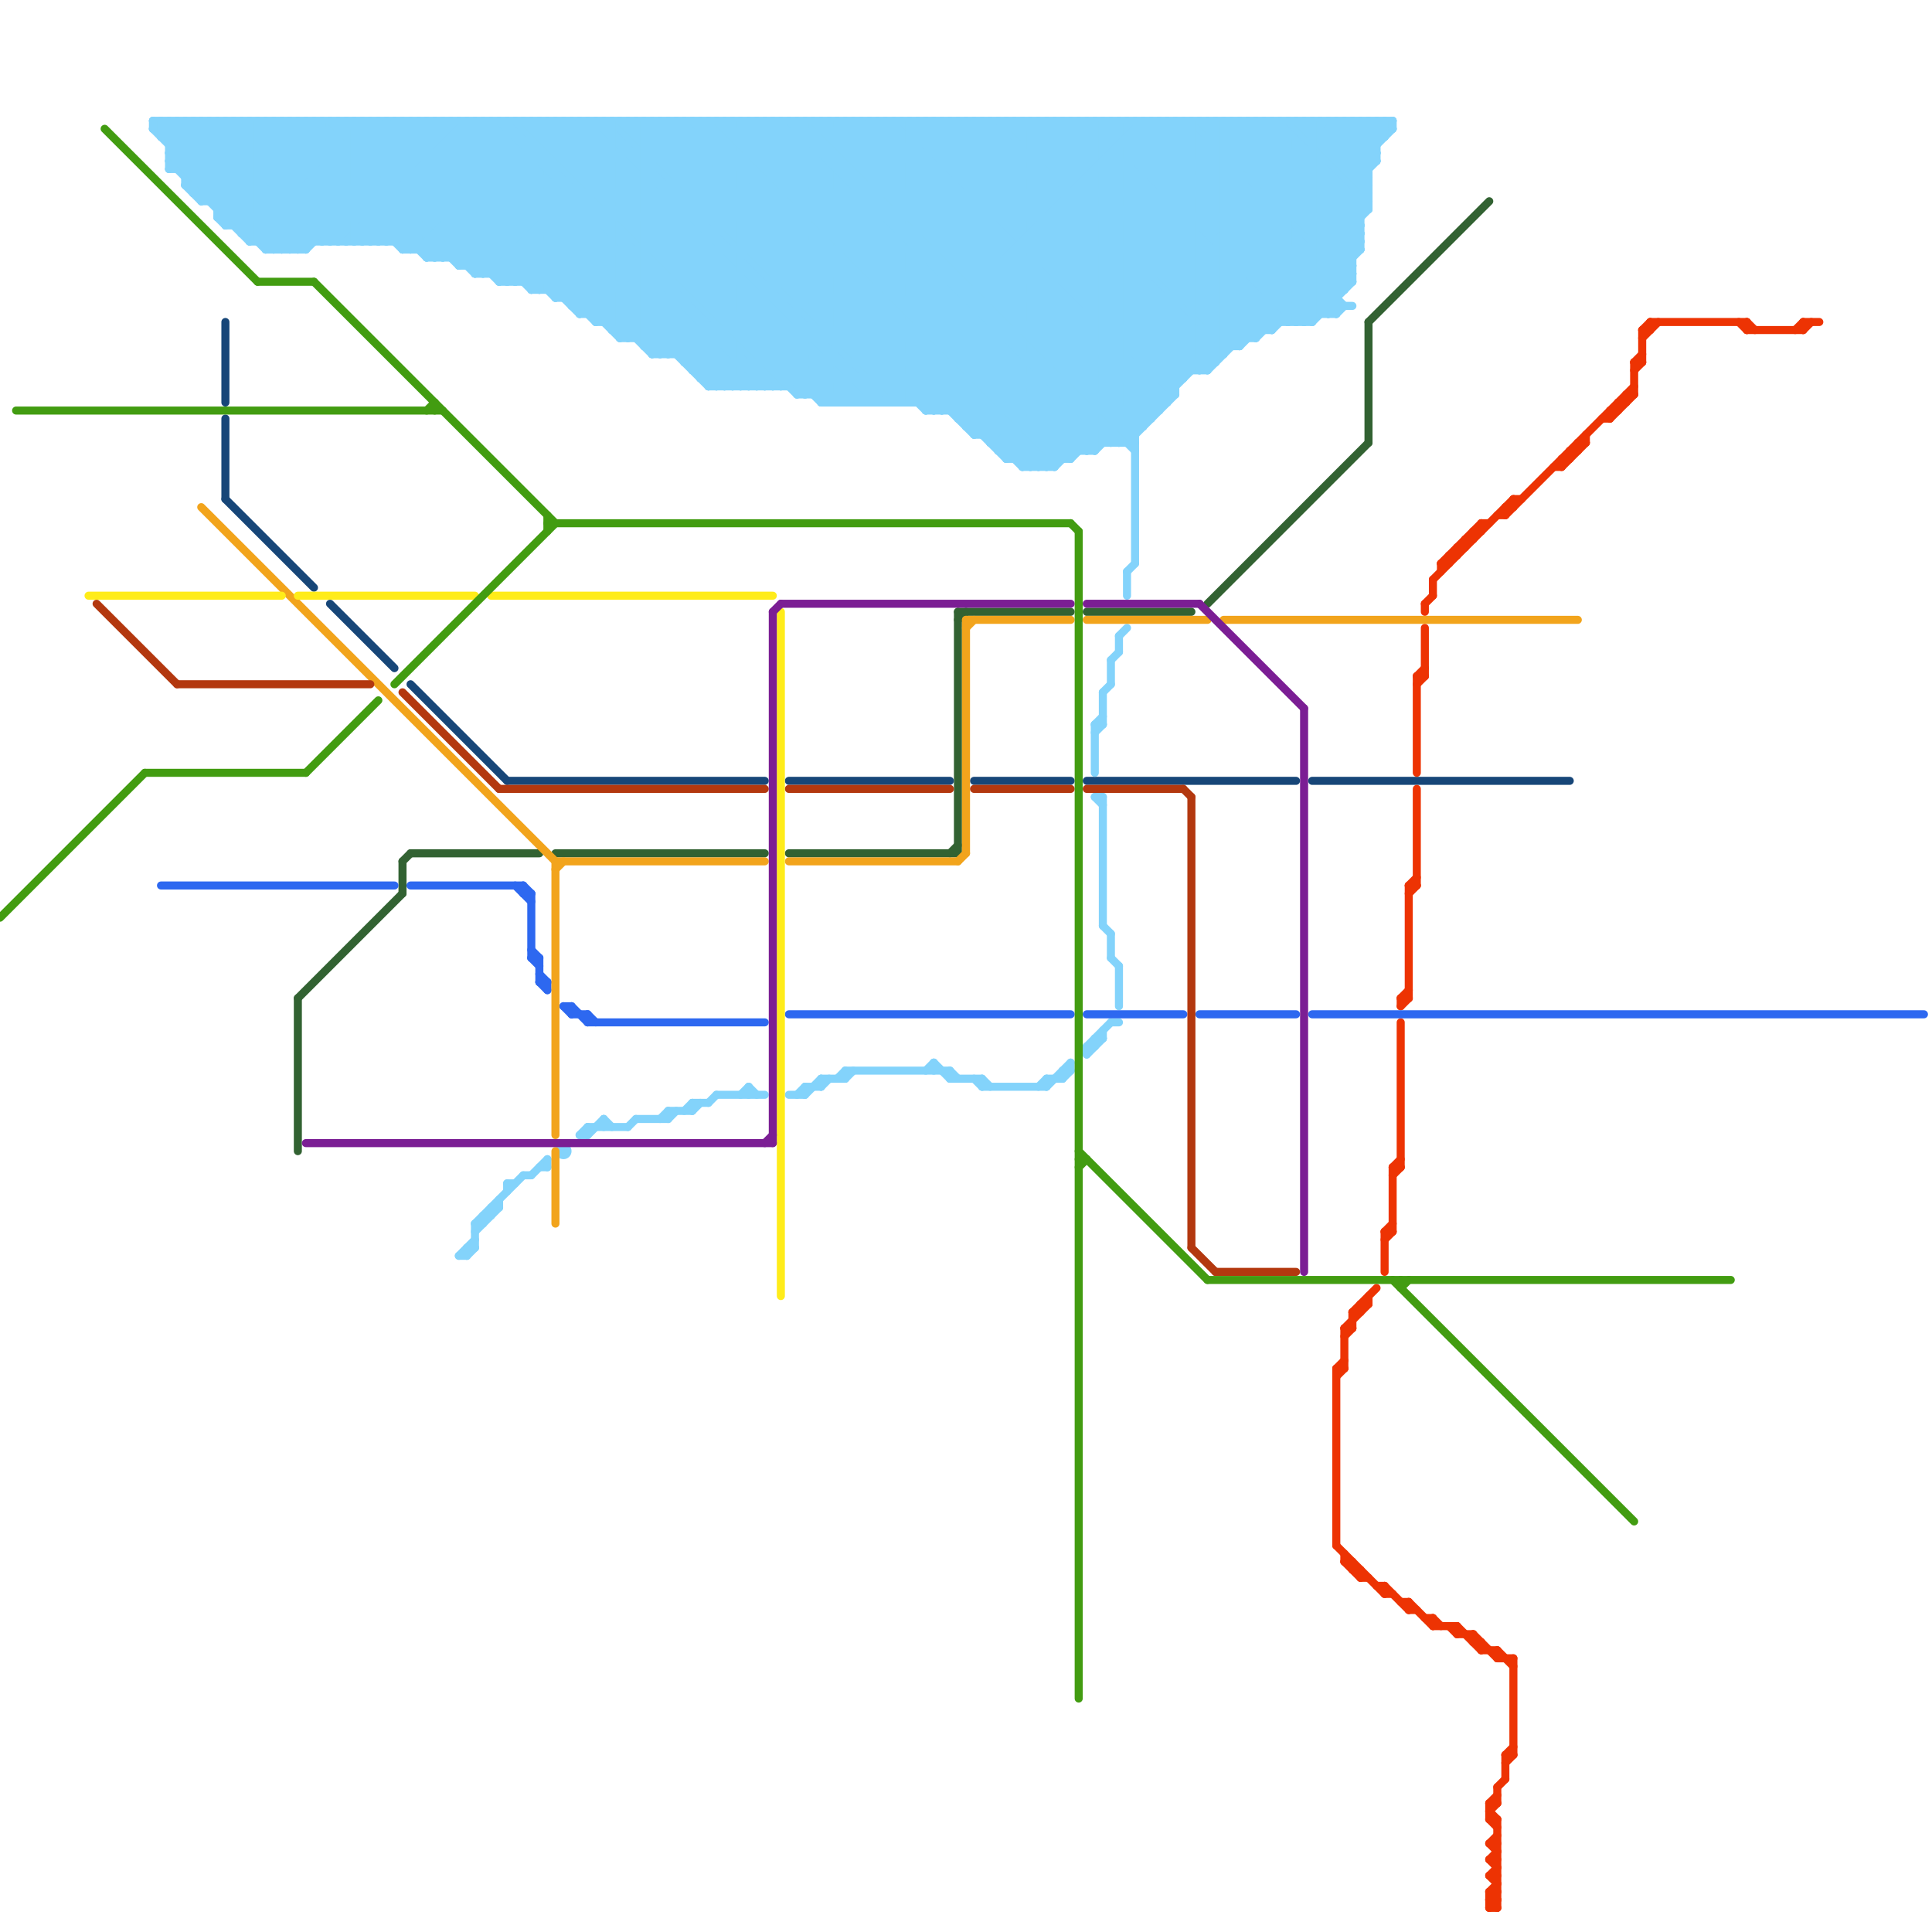 
<svg version="1.1" xmlns="http://www.w3.org/2000/svg" viewBox="0 0 240 240">
<style>line { stroke-width: 1; fill: none; stroke-linecap: round; stroke-linejoin: round; } .c0 { stroke: #174678 } .c1 { stroke: #326232 } .c2 { stroke: #83d3fb } .c3 { stroke: #ed3303 } .c4 { stroke: #2d68f0 } .c5 { stroke: #f2a41c } .c6 { stroke: #b3380f } .c7 { stroke: #ffec1a } .c8 { stroke: #7b1e94 } .c9 { stroke: #429c11 }</style><line class="c0" x1="121" y1="97" x2="133" y2="97"/><line class="c0" x1="41" y1="75" x2="49" y2="83"/><line class="c0" x1="63" y1="97" x2="95" y2="97"/><line class="c0" x1="163" y1="97" x2="195" y2="97"/><line class="c0" x1="28" y1="62" x2="39" y2="73"/><line class="c0" x1="135" y1="97" x2="161" y2="97"/><line class="c0" x1="98" y1="97" x2="118" y2="97"/><line class="c0" x1="28" y1="52" x2="28" y2="62"/><line class="c0" x1="28" y1="40" x2="28" y2="50"/><line class="c0" x1="51" y1="85" x2="63" y2="97"/><line class="c1" x1="98" y1="106" x2="119" y2="106"/><line class="c1" x1="119" y1="76" x2="133" y2="76"/><line class="c1" x1="119" y1="77" x2="120" y2="76"/><line class="c1" x1="37" y1="124" x2="37" y2="143"/><line class="c1" x1="37" y1="124" x2="50" y2="111"/><line class="c1" x1="170" y1="40" x2="185" y2="25"/><line class="c1" x1="150" y1="75" x2="170" y2="55"/><line class="c1" x1="135" y1="76" x2="148" y2="76"/><line class="c1" x1="119" y1="76" x2="119" y2="106"/><line class="c1" x1="51" y1="106" x2="67" y2="106"/><line class="c1" x1="50" y1="107" x2="51" y2="106"/><line class="c1" x1="69" y1="106" x2="95" y2="106"/><line class="c1" x1="170" y1="40" x2="170" y2="55"/><line class="c1" x1="118" y1="106" x2="119" y2="105"/><line class="c1" x1="50" y1="107" x2="50" y2="111"/><line class="c2" x1="71" y1="38" x2="94" y2="15"/><line class="c2" x1="40" y1="15" x2="40" y2="30"/><line class="c2" x1="100" y1="15" x2="100" y2="49"/><line class="c2" x1="54" y1="15" x2="54" y2="32"/><line class="c2" x1="118" y1="133" x2="118" y2="134"/><line class="c2" x1="84" y1="44" x2="113" y2="15"/><line class="c2" x1="33" y1="15" x2="33" y2="31"/><line class="c2" x1="94" y1="15" x2="94" y2="48"/><line class="c2" x1="56" y1="15" x2="89" y2="48"/><line class="c2" x1="115" y1="15" x2="147" y2="47"/><line class="c2" x1="108" y1="50" x2="143" y2="15"/><line class="c2" x1="86" y1="137" x2="88" y2="137"/><line class="c2" x1="165" y1="15" x2="170" y2="20"/><line class="c2" x1="138" y1="55" x2="170" y2="23"/><line class="c2" x1="136" y1="129" x2="136" y2="130"/><line class="c2" x1="31" y1="29" x2="45" y2="15"/><line class="c2" x1="57" y1="15" x2="57" y2="33"/><line class="c2" x1="29" y1="15" x2="29" y2="28"/><line class="c2" x1="122" y1="54" x2="161" y2="15"/><line class="c2" x1="26" y1="15" x2="26" y2="25"/><line class="c2" x1="103" y1="50" x2="138" y2="15"/><line class="c2" x1="130" y1="134" x2="130" y2="135"/><line class="c2" x1="122" y1="15" x2="151" y2="44"/><line class="c2" x1="130" y1="58" x2="173" y2="15"/><line class="c2" x1="45" y1="15" x2="45" y2="30"/><line class="c2" x1="83" y1="138" x2="83" y2="139"/><line class="c2" x1="70" y1="15" x2="105" y2="50"/><line class="c2" x1="170" y1="15" x2="172" y2="17"/><line class="c2" x1="130" y1="135" x2="133" y2="132"/><line class="c2" x1="113" y1="50" x2="148" y2="15"/><line class="c2" x1="89" y1="48" x2="122" y2="15"/><line class="c2" x1="58" y1="155" x2="59" y2="155"/><line class="c2" x1="66" y1="36" x2="167" y2="36"/><line class="c2" x1="138" y1="119" x2="139" y2="120"/><line class="c2" x1="113" y1="15" x2="146" y2="48"/><line class="c2" x1="27" y1="27" x2="39" y2="15"/><line class="c2" x1="49" y1="15" x2="74" y2="40"/><line class="c2" x1="81" y1="44" x2="152" y2="44"/><line class="c2" x1="98" y1="136" x2="100" y2="136"/><line class="c2" x1="75" y1="139" x2="75" y2="140"/><line class="c2" x1="149" y1="15" x2="149" y2="46"/><line class="c2" x1="56" y1="32" x2="73" y2="15"/><line class="c2" x1="79" y1="15" x2="79" y2="42"/><line class="c2" x1="154" y1="15" x2="169" y2="30"/><line class="c2" x1="20" y1="16" x2="21" y2="15"/><line class="c2" x1="158" y1="15" x2="169" y2="26"/><line class="c2" x1="86" y1="15" x2="86" y2="46"/><line class="c2" x1="73" y1="15" x2="73" y2="39"/><line class="c2" x1="67" y1="15" x2="67" y2="36"/><line class="c2" x1="21" y1="21" x2="170" y2="21"/><line class="c2" x1="165" y1="15" x2="165" y2="39"/><line class="c2" x1="122" y1="134" x2="122" y2="135"/><line class="c2" x1="121" y1="53" x2="159" y2="15"/><line class="c2" x1="146" y1="15" x2="167" y2="36"/><line class="c2" x1="57" y1="32" x2="74" y2="15"/><line class="c2" x1="19" y1="15" x2="173" y2="15"/><line class="c2" x1="86" y1="46" x2="150" y2="46"/><line class="c2" x1="56" y1="15" x2="56" y2="32"/><line class="c2" x1="33" y1="30" x2="48" y2="15"/><line class="c2" x1="100" y1="136" x2="102" y2="134"/><line class="c2" x1="116" y1="15" x2="147" y2="46"/><line class="c2" x1="66" y1="146" x2="68" y2="144"/><line class="c2" x1="88" y1="47" x2="120" y2="15"/><line class="c2" x1="155" y1="15" x2="155" y2="42"/><line class="c2" x1="118" y1="15" x2="149" y2="46"/><line class="c2" x1="80" y1="43" x2="108" y2="15"/><line class="c2" x1="27" y1="27" x2="28" y2="28"/><line class="c2" x1="166" y1="15" x2="171" y2="20"/><line class="c2" x1="81" y1="44" x2="110" y2="15"/><line class="c2" x1="149" y1="46" x2="170" y2="25"/><line class="c2" x1="83" y1="15" x2="125" y2="57"/><line class="c2" x1="97" y1="15" x2="97" y2="48"/><line class="c2" x1="70" y1="15" x2="70" y2="37"/><line class="c2" x1="111" y1="15" x2="111" y2="50"/><line class="c2" x1="21" y1="20" x2="31" y2="30"/><line class="c2" x1="172" y1="15" x2="173" y2="16"/><line class="c2" x1="63" y1="15" x2="96" y2="48"/><line class="c2" x1="19" y1="15" x2="35" y2="31"/><line class="c2" x1="124" y1="56" x2="165" y2="15"/><line class="c2" x1="139" y1="79" x2="140" y2="78"/><line class="c2" x1="54" y1="15" x2="83" y2="44"/><line class="c2" x1="95" y1="48" x2="128" y2="15"/><line class="c2" x1="171" y1="15" x2="172" y2="16"/><line class="c2" x1="103" y1="15" x2="141" y2="53"/><line class="c2" x1="46" y1="15" x2="46" y2="30"/><line class="c2" x1="19" y1="16" x2="173" y2="16"/><line class="c2" x1="159" y1="15" x2="159" y2="40"/><line class="c2" x1="55" y1="15" x2="88" y2="48"/><line class="c2" x1="137" y1="15" x2="162" y2="40"/><line class="c2" x1="147" y1="15" x2="147" y2="47"/><line class="c2" x1="79" y1="139" x2="83" y2="139"/><line class="c2" x1="104" y1="50" x2="139" y2="15"/><line class="c2" x1="48" y1="15" x2="48" y2="30"/><line class="c2" x1="161" y1="15" x2="161" y2="40"/><line class="c2" x1="168" y1="15" x2="168" y2="35"/><line class="c2" x1="21" y1="17" x2="23" y2="15"/><line class="c2" x1="90" y1="48" x2="123" y2="15"/><line class="c2" x1="59" y1="153" x2="62" y2="150"/><line class="c2" x1="90" y1="15" x2="90" y2="48"/><line class="c2" x1="26" y1="25" x2="36" y2="15"/><line class="c2" x1="104" y1="134" x2="105" y2="133"/><line class="c2" x1="138" y1="82" x2="139" y2="81"/><line class="c2" x1="134" y1="15" x2="159" y2="40"/><line class="c2" x1="71" y1="15" x2="71" y2="38"/><line class="c2" x1="104" y1="15" x2="104" y2="50"/><line class="c2" x1="78" y1="15" x2="78" y2="42"/><line class="c2" x1="72" y1="39" x2="96" y2="15"/><line class="c2" x1="159" y1="15" x2="170" y2="26"/><line class="c2" x1="166" y1="15" x2="166" y2="39"/><line class="c2" x1="71" y1="38" x2="168" y2="38"/><line class="c2" x1="139" y1="55" x2="170" y2="24"/><line class="c2" x1="38" y1="15" x2="55" y2="32"/><line class="c2" x1="49" y1="30" x2="64" y2="15"/><line class="c2" x1="93" y1="135" x2="93" y2="136"/><line class="c2" x1="130" y1="134" x2="132" y2="134"/><line class="c2" x1="99" y1="49" x2="133" y2="15"/><line class="c2" x1="119" y1="15" x2="150" y2="46"/><line class="c2" x1="115" y1="51" x2="151" y2="15"/><line class="c2" x1="81" y1="43" x2="109" y2="15"/><line class="c2" x1="66" y1="36" x2="87" y2="15"/><line class="c2" x1="58" y1="15" x2="58" y2="33"/><line class="c2" x1="23" y1="23" x2="31" y2="15"/><line class="c2" x1="101" y1="49" x2="135" y2="15"/><line class="c2" x1="25" y1="15" x2="40" y2="30"/><line class="c2" x1="79" y1="42" x2="106" y2="15"/><line class="c2" x1="58" y1="15" x2="91" y2="48"/><line class="c2" x1="139" y1="15" x2="163" y2="39"/><line class="c2" x1="112" y1="15" x2="112" y2="50"/><line class="c2" x1="68" y1="36" x2="89" y2="15"/><line class="c2" x1="139" y1="79" x2="139" y2="81"/><line class="c2" x1="51" y1="31" x2="67" y2="15"/><line class="c2" x1="66" y1="35" x2="86" y2="15"/><line class="c2" x1="165" y1="39" x2="166" y2="38"/><line class="c2" x1="33" y1="31" x2="38" y2="31"/><line class="c2" x1="22" y1="15" x2="38" y2="31"/><line class="c2" x1="138" y1="15" x2="163" y2="40"/><line class="c2" x1="163" y1="15" x2="170" y2="22"/><line class="c2" x1="53" y1="32" x2="70" y2="15"/><line class="c2" x1="99" y1="15" x2="139" y2="55"/><line class="c2" x1="162" y1="15" x2="162" y2="40"/><line class="c2" x1="135" y1="131" x2="137" y2="129"/><line class="c2" x1="82" y1="15" x2="82" y2="44"/><line class="c2" x1="66" y1="15" x2="100" y2="49"/><line class="c2" x1="28" y1="28" x2="41" y2="15"/><line class="c2" x1="128" y1="15" x2="155" y2="42"/><line class="c2" x1="135" y1="130" x2="136" y2="130"/><line class="c2" x1="166" y1="39" x2="167" y2="38"/><line class="c2" x1="55" y1="32" x2="72" y2="15"/><line class="c2" x1="122" y1="135" x2="130" y2="135"/><line class="c2" x1="80" y1="43" x2="154" y2="43"/><line class="c2" x1="110" y1="15" x2="145" y2="50"/><line class="c2" x1="27" y1="25" x2="37" y2="15"/><line class="c2" x1="30" y1="28" x2="43" y2="15"/><line class="c2" x1="138" y1="127" x2="139" y2="127"/><line class="c2" x1="105" y1="15" x2="105" y2="50"/><line class="c2" x1="29" y1="28" x2="42" y2="15"/><line class="c2" x1="129" y1="15" x2="156" y2="42"/><line class="c2" x1="140" y1="55" x2="146" y2="49"/><line class="c2" x1="93" y1="15" x2="93" y2="48"/><line class="c2" x1="140" y1="71" x2="140" y2="74"/><line class="c2" x1="86" y1="137" x2="86" y2="138"/><line class="c2" x1="100" y1="15" x2="141" y2="56"/><line class="c2" x1="107" y1="15" x2="107" y2="50"/><line class="c2" x1="121" y1="134" x2="122" y2="135"/><line class="c2" x1="72" y1="141" x2="73" y2="141"/><line class="c2" x1="131" y1="58" x2="173" y2="16"/><line class="c2" x1="117" y1="15" x2="148" y2="46"/><line class="c2" x1="136" y1="56" x2="170" y2="22"/><line class="c2" x1="126" y1="15" x2="126" y2="57"/><line class="c2" x1="50" y1="30" x2="65" y2="15"/><line class="c2" x1="121" y1="54" x2="141" y2="54"/><line class="c2" x1="85" y1="15" x2="128" y2="58"/><line class="c2" x1="125" y1="57" x2="133" y2="57"/><line class="c2" x1="92" y1="15" x2="133" y2="56"/><line class="c2" x1="118" y1="51" x2="154" y2="15"/><line class="c2" x1="102" y1="50" x2="145" y2="50"/><line class="c2" x1="23" y1="22" x2="170" y2="22"/><line class="c2" x1="127" y1="15" x2="127" y2="58"/><line class="c2" x1="28" y1="15" x2="43" y2="30"/><line class="c2" x1="85" y1="45" x2="115" y2="15"/><line class="c2" x1="129" y1="135" x2="130" y2="134"/><line class="c2" x1="87" y1="15" x2="87" y2="47"/><line class="c2" x1="19" y1="16" x2="20" y2="15"/><line class="c2" x1="34" y1="15" x2="50" y2="31"/><line class="c2" x1="30" y1="15" x2="45" y2="30"/><line class="c2" x1="123" y1="15" x2="123" y2="55"/><line class="c2" x1="88" y1="15" x2="88" y2="48"/><line class="c2" x1="38" y1="15" x2="38" y2="31"/><line class="c2" x1="83" y1="15" x2="83" y2="44"/><line class="c2" x1="137" y1="115" x2="138" y2="116"/><line class="c2" x1="119" y1="15" x2="119" y2="52"/><line class="c2" x1="132" y1="133" x2="132" y2="134"/><line class="c2" x1="147" y1="15" x2="167" y2="35"/><line class="c2" x1="145" y1="15" x2="166" y2="36"/><line class="c2" x1="28" y1="28" x2="169" y2="28"/><line class="c2" x1="28" y1="15" x2="28" y2="28"/><line class="c2" x1="59" y1="33" x2="77" y2="15"/><line class="c2" x1="136" y1="90" x2="137" y2="90"/><line class="c2" x1="115" y1="50" x2="150" y2="15"/><line class="c2" x1="23" y1="23" x2="170" y2="23"/><line class="c2" x1="122" y1="15" x2="122" y2="54"/><line class="c2" x1="91" y1="15" x2="133" y2="57"/><line class="c2" x1="123" y1="55" x2="163" y2="15"/><line class="c2" x1="97" y1="15" x2="137" y2="55"/><line class="c2" x1="105" y1="15" x2="142" y2="52"/><line class="c2" x1="137" y1="86" x2="137" y2="90"/><line class="c2" x1="24" y1="15" x2="24" y2="24"/><line class="c2" x1="58" y1="156" x2="59" y2="155"/><line class="c2" x1="77" y1="42" x2="104" y2="15"/><line class="c2" x1="75" y1="15" x2="110" y2="50"/><line class="c2" x1="62" y1="35" x2="82" y2="15"/><line class="c2" x1="110" y1="15" x2="110" y2="50"/><line class="c2" x1="76" y1="40" x2="101" y2="15"/><line class="c2" x1="97" y1="48" x2="130" y2="15"/><line class="c2" x1="116" y1="15" x2="116" y2="51"/><line class="c2" x1="53" y1="15" x2="82" y2="44"/><line class="c2" x1="64" y1="35" x2="84" y2="15"/><line class="c2" x1="96" y1="48" x2="129" y2="15"/><line class="c2" x1="25" y1="25" x2="35" y2="15"/><line class="c2" x1="50" y1="15" x2="77" y2="42"/><line class="c2" x1="86" y1="15" x2="129" y2="58"/><line class="c2" x1="73" y1="140" x2="78" y2="140"/><line class="c2" x1="22" y1="15" x2="22" y2="21"/><line class="c2" x1="87" y1="46" x2="118" y2="15"/><line class="c2" x1="98" y1="48" x2="131" y2="15"/><line class="c2" x1="38" y1="31" x2="54" y2="15"/><line class="c2" x1="120" y1="15" x2="150" y2="45"/><line class="c2" x1="74" y1="40" x2="163" y2="40"/><line class="c2" x1="96" y1="15" x2="136" y2="55"/><line class="c2" x1="92" y1="136" x2="93" y2="135"/><line class="c2" x1="31" y1="30" x2="169" y2="30"/><line class="c2" x1="19" y1="15" x2="19" y2="16"/><line class="c2" x1="25" y1="24" x2="34" y2="15"/><line class="c2" x1="47" y1="15" x2="47" y2="30"/><line class="c2" x1="29" y1="15" x2="44" y2="30"/><line class="c2" x1="151" y1="15" x2="168" y2="32"/><line class="c2" x1="120" y1="53" x2="158" y2="15"/><line class="c2" x1="40" y1="15" x2="59" y2="34"/><line class="c2" x1="63" y1="147" x2="64" y2="147"/><line class="c2" x1="150" y1="46" x2="170" y2="26"/><line class="c2" x1="31" y1="15" x2="46" y2="30"/><line class="c2" x1="74" y1="40" x2="99" y2="15"/><line class="c2" x1="144" y1="15" x2="144" y2="51"/><line class="c2" x1="124" y1="15" x2="124" y2="56"/><line class="c2" x1="35" y1="31" x2="51" y2="15"/><line class="c2" x1="23" y1="15" x2="38" y2="30"/><line class="c2" x1="61" y1="150" x2="62" y2="150"/><line class="c2" x1="91" y1="48" x2="124" y2="15"/><line class="c2" x1="64" y1="15" x2="64" y2="35"/><line class="c2" x1="60" y1="151" x2="61" y2="151"/><line class="c2" x1="35" y1="15" x2="35" y2="31"/><line class="c2" x1="146" y1="15" x2="146" y2="49"/><line class="c2" x1="48" y1="30" x2="63" y2="15"/><line class="c2" x1="20" y1="17" x2="172" y2="17"/><line class="c2" x1="118" y1="133" x2="119" y2="134"/><line class="c2" x1="124" y1="56" x2="136" y2="56"/><line class="c2" x1="119" y1="52" x2="156" y2="15"/><line class="c2" x1="135" y1="56" x2="171" y2="20"/><line class="c2" x1="99" y1="49" x2="146" y2="49"/><line class="c2" x1="124" y1="55" x2="164" y2="15"/><line class="c2" x1="75" y1="139" x2="76" y2="140"/><line class="c2" x1="60" y1="34" x2="79" y2="15"/><line class="c2" x1="89" y1="136" x2="95" y2="136"/><line class="c2" x1="137" y1="99" x2="137" y2="115"/><line class="c2" x1="109" y1="50" x2="144" y2="15"/><line class="c2" x1="26" y1="15" x2="41" y2="30"/><line class="c2" x1="114" y1="50" x2="149" y2="15"/><line class="c2" x1="78" y1="15" x2="113" y2="50"/><line class="c2" x1="65" y1="35" x2="85" y2="15"/><line class="c2" x1="34" y1="15" x2="34" y2="31"/><line class="c2" x1="95" y1="15" x2="95" y2="48"/><line class="c2" x1="100" y1="135" x2="102" y2="135"/><line class="c2" x1="89" y1="15" x2="89" y2="48"/><line class="c2" x1="136" y1="99" x2="137" y2="100"/><line class="c2" x1="164" y1="15" x2="170" y2="21"/><line class="c2" x1="36" y1="15" x2="36" y2="31"/><line class="c2" x1="123" y1="15" x2="152" y2="44"/><line class="c2" x1="72" y1="15" x2="72" y2="39"/><line class="c2" x1="85" y1="15" x2="85" y2="45"/><line class="c2" x1="107" y1="15" x2="143" y2="51"/><line class="c2" x1="134" y1="15" x2="134" y2="56"/><line class="c2" x1="57" y1="33" x2="75" y2="15"/><line class="c2" x1="133" y1="132" x2="133" y2="133"/><line class="c2" x1="120" y1="52" x2="157" y2="15"/><line class="c2" x1="162" y1="40" x2="168" y2="34"/><line class="c2" x1="156" y1="15" x2="169" y2="28"/><line class="c2" x1="151" y1="15" x2="151" y2="45"/><line class="c2" x1="88" y1="48" x2="121" y2="15"/><line class="c2" x1="135" y1="130" x2="135" y2="131"/><line class="c2" x1="106" y1="50" x2="141" y2="15"/><line class="c2" x1="127" y1="58" x2="170" y2="15"/><line class="c2" x1="71" y1="15" x2="106" y2="50"/><line class="c2" x1="59" y1="15" x2="59" y2="34"/><line class="c2" x1="72" y1="39" x2="166" y2="39"/><line class="c2" x1="105" y1="133" x2="118" y2="133"/><line class="c2" x1="24" y1="15" x2="39" y2="30"/><line class="c2" x1="82" y1="15" x2="121" y2="54"/><line class="c2" x1="62" y1="35" x2="168" y2="35"/><line class="c2" x1="41" y1="15" x2="41" y2="30"/><line class="c2" x1="148" y1="15" x2="168" y2="35"/><line class="c2" x1="73" y1="15" x2="108" y2="50"/><line class="c2" x1="61" y1="15" x2="61" y2="34"/><line class="c2" x1="152" y1="15" x2="168" y2="31"/><line class="c2" x1="114" y1="15" x2="146" y2="47"/><line class="c2" x1="122" y1="134" x2="123" y2="135"/><line class="c2" x1="73" y1="140" x2="73" y2="141"/><line class="c2" x1="128" y1="58" x2="171" y2="15"/><line class="c2" x1="153" y1="15" x2="153" y2="43"/><line class="c2" x1="43" y1="15" x2="43" y2="30"/><line class="c2" x1="136" y1="91" x2="137" y2="90"/><line class="c2" x1="150" y1="15" x2="150" y2="46"/><line class="c2" x1="157" y1="15" x2="157" y2="41"/><line class="c2" x1="163" y1="40" x2="168" y2="35"/><line class="c2" x1="65" y1="15" x2="65" y2="35"/><line class="c2" x1="68" y1="15" x2="103" y2="50"/><line class="c2" x1="73" y1="141" x2="75" y2="139"/><line class="c2" x1="94" y1="15" x2="135" y2="56"/><line class="c2" x1="111" y1="50" x2="146" y2="15"/><line class="c2" x1="55" y1="15" x2="55" y2="32"/><line class="c2" x1="21" y1="18" x2="24" y2="15"/><line class="c2" x1="62" y1="15" x2="62" y2="35"/><line class="c2" x1="27" y1="15" x2="42" y2="30"/><line class="c2" x1="115" y1="15" x2="115" y2="51"/><line class="c2" x1="112" y1="50" x2="147" y2="15"/><line class="c2" x1="119" y1="52" x2="143" y2="52"/><line class="c2" x1="136" y1="99" x2="137" y2="99"/><line class="c2" x1="138" y1="116" x2="138" y2="119"/><line class="c2" x1="88" y1="48" x2="146" y2="48"/><line class="c2" x1="22" y1="21" x2="28" y2="15"/><line class="c2" x1="77" y1="15" x2="77" y2="42"/><line class="c2" x1="30" y1="29" x2="169" y2="29"/><line class="c2" x1="96" y1="15" x2="96" y2="48"/><line class="c2" x1="42" y1="30" x2="57" y2="15"/><line class="c2" x1="75" y1="15" x2="75" y2="40"/><line class="c2" x1="50" y1="15" x2="50" y2="31"/><line class="c2" x1="141" y1="15" x2="141" y2="70"/><line class="c2" x1="24" y1="24" x2="33" y2="15"/><line class="c2" x1="133" y1="57" x2="171" y2="19"/><line class="c2" x1="156" y1="42" x2="169" y2="29"/><line class="c2" x1="98" y1="15" x2="98" y2="48"/><line class="c2" x1="143" y1="15" x2="143" y2="52"/><line class="c2" x1="44" y1="30" x2="59" y2="15"/><line class="c2" x1="88" y1="137" x2="89" y2="136"/><line class="c2" x1="52" y1="15" x2="52" y2="31"/><line class="c2" x1="31" y1="30" x2="46" y2="15"/><line class="c2" x1="100" y1="49" x2="134" y2="15"/><line class="c2" x1="106" y1="15" x2="106" y2="50"/><line class="c2" x1="82" y1="139" x2="83" y2="138"/><line class="c2" x1="135" y1="130" x2="138" y2="127"/><line class="c2" x1="154" y1="43" x2="169" y2="28"/><line class="c2" x1="83" y1="138" x2="86" y2="138"/><line class="c2" x1="31" y1="15" x2="31" y2="30"/><line class="c2" x1="53" y1="15" x2="53" y2="32"/><line class="c2" x1="58" y1="33" x2="76" y2="15"/><line class="c2" x1="140" y1="71" x2="141" y2="70"/><line class="c2" x1="72" y1="38" x2="95" y2="15"/><line class="c2" x1="82" y1="44" x2="111" y2="15"/><line class="c2" x1="41" y1="15" x2="60" y2="34"/><line class="c2" x1="145" y1="15" x2="145" y2="50"/><line class="c2" x1="32" y1="15" x2="47" y2="30"/><line class="c2" x1="27" y1="15" x2="27" y2="27"/><line class="c2" x1="58" y1="155" x2="58" y2="156"/><line class="c2" x1="105" y1="50" x2="140" y2="15"/><line class="c2" x1="116" y1="132" x2="118" y2="134"/><line class="c2" x1="59" y1="15" x2="92" y2="48"/><line class="c2" x1="102" y1="135" x2="103" y2="134"/><line class="c2" x1="125" y1="56" x2="166" y2="15"/><line class="c2" x1="83" y1="44" x2="112" y2="15"/><line class="c2" x1="64" y1="15" x2="97" y2="48"/><line class="c2" x1="104" y1="15" x2="142" y2="53"/><line class="c2" x1="101" y1="15" x2="101" y2="49"/><line class="c2" x1="61" y1="15" x2="94" y2="48"/><line class="c2" x1="91" y1="15" x2="91" y2="48"/><line class="c2" x1="105" y1="134" x2="106" y2="133"/><line class="c2" x1="133" y1="15" x2="158" y2="40"/><line class="c2" x1="130" y1="15" x2="130" y2="58"/><line class="c2" x1="52" y1="15" x2="81" y2="44"/><line class="c2" x1="99" y1="136" x2="100" y2="135"/><line class="c2" x1="149" y1="15" x2="168" y2="34"/><line class="c2" x1="70" y1="37" x2="92" y2="15"/><line class="c2" x1="67" y1="145" x2="68" y2="145"/><line class="c2" x1="93" y1="135" x2="94" y2="136"/><line class="c2" x1="135" y1="15" x2="160" y2="40"/><line class="c2" x1="169" y1="15" x2="171" y2="17"/><line class="c2" x1="23" y1="22" x2="30" y2="15"/><line class="c2" x1="42" y1="15" x2="62" y2="35"/><line class="c2" x1="47" y1="15" x2="69" y2="37"/><line class="c2" x1="80" y1="15" x2="116" y2="51"/><line class="c2" x1="129" y1="58" x2="172" y2="15"/><line class="c2" x1="102" y1="15" x2="102" y2="50"/><line class="c2" x1="124" y1="15" x2="152" y2="43"/><line class="c2" x1="116" y1="51" x2="152" y2="15"/><line class="c2" x1="74" y1="39" x2="98" y2="15"/><line class="c2" x1="118" y1="15" x2="118" y2="51"/><line class="c2" x1="67" y1="36" x2="88" y2="15"/><line class="c2" x1="126" y1="15" x2="154" y2="43"/><line class="c2" x1="172" y1="15" x2="172" y2="17"/><line class="c2" x1="164" y1="15" x2="164" y2="39"/><line class="c2" x1="102" y1="49" x2="136" y2="15"/><line class="c2" x1="139" y1="120" x2="139" y2="125"/><line class="c2" x1="123" y1="55" x2="141" y2="55"/><line class="c2" x1="45" y1="30" x2="60" y2="15"/><line class="c2" x1="157" y1="15" x2="169" y2="27"/><line class="c2" x1="45" y1="15" x2="66" y2="36"/><line class="c2" x1="32" y1="30" x2="47" y2="15"/><line class="c2" x1="69" y1="36" x2="90" y2="15"/><line class="c2" x1="94" y1="48" x2="127" y2="15"/><line class="c2" x1="83" y1="139" x2="84" y2="138"/><line class="c2" x1="36" y1="15" x2="53" y2="32"/><line class="c2" x1="63" y1="147" x2="63" y2="148"/><line class="c2" x1="47" y1="30" x2="62" y2="15"/><line class="c2" x1="66" y1="15" x2="66" y2="36"/><line class="c2" x1="106" y1="15" x2="143" y2="52"/><line class="c2" x1="61" y1="150" x2="61" y2="151"/><line class="c2" x1="59" y1="34" x2="78" y2="15"/><line class="c2" x1="50" y1="31" x2="66" y2="15"/><line class="c2" x1="72" y1="141" x2="73" y2="140"/><line class="c2" x1="85" y1="44" x2="114" y2="15"/><line class="c2" x1="105" y1="133" x2="105" y2="134"/><line class="c2" x1="68" y1="15" x2="68" y2="36"/><line class="c2" x1="59" y1="152" x2="60" y2="152"/><line class="c2" x1="126" y1="57" x2="168" y2="15"/><line class="c2" x1="21" y1="15" x2="37" y2="31"/><line class="c2" x1="52" y1="31" x2="68" y2="15"/><line class="c2" x1="57" y1="156" x2="59" y2="154"/><line class="c2" x1="87" y1="47" x2="119" y2="15"/><line class="c2" x1="102" y1="50" x2="137" y2="15"/><line class="c2" x1="125" y1="15" x2="153" y2="43"/><line class="c2" x1="21" y1="18" x2="171" y2="18"/><line class="c2" x1="71" y1="37" x2="93" y2="15"/><line class="c2" x1="132" y1="15" x2="132" y2="57"/><line class="c2" x1="156" y1="15" x2="156" y2="42"/><line class="c2" x1="100" y1="135" x2="100" y2="136"/><line class="c2" x1="170" y1="15" x2="170" y2="26"/><line class="c2" x1="111" y1="15" x2="145" y2="49"/><line class="c2" x1="137" y1="128" x2="137" y2="129"/><line class="c2" x1="136" y1="15" x2="161" y2="40"/><line class="c2" x1="132" y1="133" x2="133" y2="133"/><line class="c2" x1="40" y1="30" x2="55" y2="15"/><line class="c2" x1="92" y1="48" x2="125" y2="15"/><line class="c2" x1="125" y1="15" x2="125" y2="57"/><line class="c2" x1="160" y1="40" x2="169" y2="31"/><line class="c2" x1="28" y1="27" x2="40" y2="15"/><line class="c2" x1="95" y1="15" x2="136" y2="56"/><line class="c2" x1="88" y1="15" x2="131" y2="58"/><line class="c2" x1="79" y1="15" x2="115" y2="51"/><line class="c2" x1="120" y1="15" x2="120" y2="53"/><line class="c2" x1="37" y1="15" x2="54" y2="32"/><line class="c2" x1="60" y1="15" x2="93" y2="48"/><line class="c2" x1="62" y1="15" x2="95" y2="48"/><line class="c2" x1="81" y1="15" x2="117" y2="51"/><line class="c2" x1="84" y1="15" x2="127" y2="58"/><line class="c2" x1="103" y1="15" x2="103" y2="50"/><line class="c2" x1="160" y1="15" x2="160" y2="40"/><line class="c2" x1="57" y1="33" x2="168" y2="33"/><line class="c2" x1="117" y1="51" x2="153" y2="15"/><line class="c2" x1="59" y1="34" x2="168" y2="34"/><line class="c2" x1="78" y1="42" x2="105" y2="15"/><line class="c2" x1="57" y1="15" x2="90" y2="48"/><line class="c2" x1="131" y1="15" x2="157" y2="41"/><line class="c2" x1="137" y1="86" x2="138" y2="85"/><line class="c2" x1="53" y1="32" x2="168" y2="32"/><line class="c2" x1="20" y1="17" x2="22" y2="15"/><line class="c2" x1="119" y1="51" x2="155" y2="15"/><line class="c2" x1="46" y1="15" x2="67" y2="36"/><line class="c2" x1="136" y1="90" x2="137" y2="89"/><line class="c2" x1="80" y1="42" x2="107" y2="15"/><line class="c2" x1="162" y1="15" x2="170" y2="23"/><line class="c2" x1="21" y1="20" x2="171" y2="20"/><line class="c2" x1="23" y1="15" x2="23" y2="23"/><line class="c2" x1="128" y1="15" x2="128" y2="58"/><line class="c2" x1="93" y1="15" x2="134" y2="56"/><line class="c2" x1="33" y1="31" x2="49" y2="15"/><line class="c2" x1="61" y1="34" x2="80" y2="15"/><line class="c2" x1="76" y1="15" x2="111" y2="50"/><line class="c2" x1="69" y1="37" x2="166" y2="37"/><line class="c2" x1="150" y1="15" x2="168" y2="33"/><line class="c2" x1="167" y1="15" x2="167" y2="36"/><line class="c2" x1="62" y1="34" x2="81" y2="15"/><line class="c2" x1="53" y1="31" x2="69" y2="15"/><line class="c2" x1="51" y1="15" x2="78" y2="42"/><line class="c2" x1="130" y1="15" x2="156" y2="41"/><line class="c2" x1="65" y1="146" x2="66" y2="146"/><line class="c2" x1="142" y1="15" x2="166" y2="39"/><line class="c2" x1="133" y1="15" x2="133" y2="57"/><line class="c2" x1="21" y1="20" x2="26" y2="15"/><line class="c2" x1="112" y1="15" x2="146" y2="49"/><line class="c2" x1="132" y1="15" x2="158" y2="41"/><line class="c2" x1="41" y1="30" x2="56" y2="15"/><line class="c2" x1="63" y1="35" x2="83" y2="15"/><line class="c2" x1="136" y1="129" x2="137" y2="129"/><line class="c2" x1="113" y1="15" x2="113" y2="50"/><line class="c2" x1="98" y1="15" x2="138" y2="55"/><line class="c2" x1="62" y1="149" x2="62" y2="150"/><line class="c2" x1="109" y1="15" x2="144" y2="50"/><line class="c2" x1="57" y1="156" x2="58" y2="156"/><line class="c2" x1="121" y1="15" x2="121" y2="54"/><line class="c2" x1="74" y1="15" x2="109" y2="50"/><line class="c2" x1="43" y1="30" x2="58" y2="15"/><line class="c2" x1="168" y1="15" x2="171" y2="18"/><line class="c2" x1="138" y1="82" x2="138" y2="85"/><line class="c2" x1="68" y1="144" x2="68" y2="145"/><line class="c2" x1="121" y1="54" x2="160" y2="15"/><line class="c2" x1="25" y1="15" x2="25" y2="25"/><line class="c2" x1="117" y1="15" x2="117" y2="51"/><line class="c2" x1="137" y1="15" x2="137" y2="55"/><line class="c2" x1="123" y1="54" x2="162" y2="15"/><line class="c2" x1="102" y1="134" x2="102" y2="135"/><line class="c2" x1="127" y1="15" x2="154" y2="42"/><line class="c2" x1="167" y1="15" x2="171" y2="19"/><line class="c2" x1="139" y1="15" x2="139" y2="55"/><line class="c2" x1="86" y1="138" x2="87" y2="137"/><line class="c2" x1="93" y1="48" x2="126" y2="15"/><line class="c2" x1="121" y1="15" x2="151" y2="45"/><line class="c2" x1="160" y1="15" x2="170" y2="25"/><line class="c2" x1="46" y1="30" x2="61" y2="15"/><line class="c2" x1="21" y1="15" x2="21" y2="21"/><line class="c2" x1="171" y1="15" x2="171" y2="20"/><line class="c2" x1="129" y1="15" x2="129" y2="58"/><line class="c2" x1="59" y1="152" x2="59" y2="155"/><line class="c2" x1="69" y1="37" x2="91" y2="15"/><line class="c2" x1="108" y1="15" x2="108" y2="50"/><line class="c2" x1="34" y1="31" x2="50" y2="15"/><line class="c2" x1="20" y1="15" x2="36" y2="31"/><line class="c2" x1="118" y1="134" x2="122" y2="134"/><line class="c2" x1="77" y1="15" x2="112" y2="50"/><line class="c2" x1="77" y1="42" x2="156" y2="42"/><line class="c2" x1="21" y1="19" x2="33" y2="31"/><line class="c2" x1="131" y1="15" x2="131" y2="58"/><line class="c2" x1="69" y1="15" x2="104" y2="50"/><line class="c2" x1="36" y1="31" x2="52" y2="15"/><line class="c2" x1="144" y1="15" x2="167" y2="38"/><line class="c2" x1="21" y1="19" x2="171" y2="19"/><line class="c2" x1="155" y1="15" x2="169" y2="29"/><line class="c2" x1="39" y1="15" x2="57" y2="33"/><line class="c2" x1="43" y1="15" x2="63" y2="35"/><line class="c2" x1="54" y1="32" x2="71" y2="15"/><line class="c2" x1="75" y1="40" x2="100" y2="15"/><line class="c2" x1="39" y1="15" x2="39" y2="30"/><line class="c2" x1="136" y1="90" x2="136" y2="96"/><line class="c2" x1="173" y1="15" x2="173" y2="16"/><line class="c2" x1="23" y1="23" x2="25" y2="25"/><line class="c2" x1="135" y1="15" x2="135" y2="56"/><line class="c2" x1="92" y1="15" x2="92" y2="48"/><line class="c2" x1="44" y1="15" x2="44" y2="30"/><line class="c2" x1="169" y1="15" x2="169" y2="31"/><line class="c2" x1="60" y1="15" x2="60" y2="34"/><line class="c2" x1="125" y1="57" x2="167" y2="15"/><line class="c2" x1="132" y1="134" x2="133" y2="133"/><line class="c2" x1="161" y1="40" x2="168" y2="33"/><line class="c2" x1="76" y1="41" x2="102" y2="15"/><line class="c2" x1="37" y1="15" x2="37" y2="31"/><line class="c2" x1="138" y1="15" x2="138" y2="55"/><line class="c2" x1="27" y1="26" x2="38" y2="15"/><line class="c2" x1="127" y1="57" x2="169" y2="15"/><line class="c2" x1="25" y1="25" x2="170" y2="25"/><line class="c2" x1="85" y1="138" x2="86" y2="137"/><line class="c2" x1="89" y1="15" x2="131" y2="57"/><line class="c2" x1="140" y1="15" x2="140" y2="55"/><line class="c2" x1="101" y1="15" x2="141" y2="55"/><line class="c2" x1="116" y1="132" x2="116" y2="133"/><line class="c2" x1="21" y1="21" x2="27" y2="15"/><line class="c2" x1="110" y1="50" x2="145" y2="15"/><line class="c2" x1="84" y1="15" x2="84" y2="44"/><line class="c2" x1="78" y1="140" x2="79" y2="139"/><line class="c2" x1="127" y1="58" x2="131" y2="58"/><line class="c2" x1="114" y1="15" x2="114" y2="50"/><line class="c2" x1="87" y1="47" x2="147" y2="47"/><line class="c2" x1="24" y1="23" x2="32" y2="15"/><line class="c2" x1="48" y1="15" x2="72" y2="39"/><line class="c2" x1="23" y1="21" x2="29" y2="15"/><line class="c2" x1="90" y1="15" x2="132" y2="57"/><line class="c2" x1="140" y1="15" x2="164" y2="39"/><line class="c2" x1="142" y1="15" x2="142" y2="53"/><line class="c2" x1="109" y1="15" x2="109" y2="50"/><line class="c2" x1="69" y1="15" x2="69" y2="37"/><line class="c2" x1="115" y1="133" x2="116" y2="132"/><line class="c2" x1="86" y1="46" x2="117" y2="15"/><line class="c2" x1="99" y1="15" x2="99" y2="49"/><line class="c2" x1="153" y1="15" x2="169" y2="31"/><line class="c2" x1="76" y1="15" x2="76" y2="41"/><line class="c2" x1="74" y1="15" x2="74" y2="40"/><line class="c2" x1="81" y1="15" x2="81" y2="44"/><line class="c2" x1="49" y1="15" x2="49" y2="30"/><line class="c2" x1="72" y1="15" x2="107" y2="50"/><line class="c2" x1="73" y1="39" x2="97" y2="15"/><line class="c2" x1="154" y1="15" x2="154" y2="43"/><line class="c2" x1="33" y1="15" x2="48" y2="30"/><line class="c2" x1="30" y1="29" x2="44" y2="15"/><line class="c2" x1="30" y1="15" x2="30" y2="29"/><line class="c2" x1="37" y1="31" x2="53" y2="15"/><line class="c2" x1="76" y1="41" x2="158" y2="41"/><line class="c2" x1="136" y1="15" x2="136" y2="56"/><line class="c2" x1="42" y1="15" x2="42" y2="30"/><line class="c2" x1="44" y1="15" x2="64" y2="35"/><line class="c2" x1="63" y1="15" x2="63" y2="35"/><line class="c2" x1="158" y1="41" x2="169" y2="30"/><line class="c2" x1="65" y1="15" x2="99" y2="49"/><line class="c2" x1="35" y1="15" x2="51" y2="31"/><line class="c2" x1="59" y1="152" x2="65" y2="146"/><line class="c2" x1="19" y1="16" x2="34" y2="31"/><line class="c2" x1="158" y1="15" x2="158" y2="41"/><line class="c2" x1="27" y1="26" x2="170" y2="26"/><line class="c2" x1="108" y1="15" x2="144" y2="51"/><line class="c2" x1="161" y1="15" x2="170" y2="24"/><line class="c2" x1="50" y1="31" x2="169" y2="31"/><line class="c2" x1="148" y1="15" x2="148" y2="46"/><line class="c2" x1="77" y1="41" x2="103" y2="15"/><line class="c2" x1="107" y1="50" x2="142" y2="15"/><line class="c2" x1="115" y1="51" x2="144" y2="51"/><line class="c2" x1="85" y1="45" x2="151" y2="45"/><line class="c2" x1="102" y1="134" x2="105" y2="134"/><line class="c2" x1="24" y1="24" x2="170" y2="24"/><line class="c2" x1="51" y1="15" x2="51" y2="31"/><line class="c2" x1="67" y1="15" x2="102" y2="50"/><line class="c2" x1="80" y1="15" x2="80" y2="43"/><line class="c2" x1="120" y1="53" x2="142" y2="53"/><line class="c2" x1="87" y1="15" x2="130" y2="58"/><line class="c2" x1="32" y1="15" x2="32" y2="30"/><line class="c2" x1="99" y1="48" x2="132" y2="15"/><line class="c2" x1="141" y1="15" x2="165" y2="39"/><line class="c2" x1="60" y1="151" x2="60" y2="152"/><line class="c2" x1="143" y1="15" x2="166" y2="38"/><line class="c2" x1="163" y1="15" x2="163" y2="40"/><line class="c2" x1="152" y1="15" x2="152" y2="44"/><line class="c2" x1="102" y1="15" x2="141" y2="54"/><line class="c2" x1="21" y1="19" x2="25" y2="15"/><line class="c2" x1="20" y1="15" x2="20" y2="17"/><line class="c2" x1="27" y1="27" x2="169" y2="27"/><line class="c2" x1="86" y1="45" x2="116" y2="15"/><circle cx="70" cy="143" r="1" fill="#83d3fb" /><line class="c3" x1="200" y1="51" x2="201" y2="51"/><line class="c3" x1="168" y1="163" x2="171" y2="160"/><line class="c3" x1="175" y1="111" x2="176" y2="110"/><line class="c3" x1="168" y1="194" x2="168" y2="195"/><line class="c3" x1="167" y1="165" x2="170" y2="162"/><line class="c3" x1="185" y1="224" x2="186" y2="224"/><line class="c3" x1="185" y1="226" x2="186" y2="227"/><line class="c3" x1="181" y1="68" x2="181" y2="69"/><line class="c3" x1="203" y1="45" x2="204" y2="45"/><line class="c3" x1="181" y1="203" x2="183" y2="203"/><line class="c3" x1="202" y1="49" x2="203" y2="49"/><line class="c3" x1="172" y1="153" x2="172" y2="158"/><line class="c3" x1="184" y1="65" x2="184" y2="66"/><line class="c3" x1="193" y1="58" x2="194" y2="58"/><line class="c3" x1="185" y1="225" x2="186" y2="224"/><line class="c3" x1="181" y1="202" x2="181" y2="203"/><line class="c3" x1="167" y1="193" x2="167" y2="194"/><line class="c3" x1="187" y1="218" x2="188" y2="218"/><line class="c3" x1="177" y1="75" x2="177" y2="76"/><line class="c3" x1="203" y1="45" x2="203" y2="49"/><line class="c3" x1="173" y1="145" x2="174" y2="144"/><line class="c3" x1="168" y1="163" x2="168" y2="165"/><line class="c3" x1="187" y1="63" x2="188" y2="63"/><line class="c3" x1="185" y1="229" x2="186" y2="228"/><line class="c3" x1="185" y1="231" x2="186" y2="230"/><line class="c3" x1="177" y1="78" x2="177" y2="84"/><line class="c3" x1="184" y1="204" x2="184" y2="205"/><line class="c3" x1="166" y1="170" x2="167" y2="169"/><line class="c3" x1="224" y1="40" x2="226" y2="40"/><line class="c3" x1="187" y1="63" x2="187" y2="64"/><line class="c3" x1="180" y1="69" x2="181" y2="69"/><line class="c3" x1="185" y1="233" x2="186" y2="233"/><line class="c3" x1="185" y1="225" x2="186" y2="226"/><line class="c3" x1="185" y1="235" x2="186" y2="235"/><line class="c3" x1="187" y1="218" x2="187" y2="221"/><line class="c3" x1="175" y1="110" x2="176" y2="110"/><line class="c3" x1="201" y1="50" x2="202" y2="50"/><line class="c3" x1="176" y1="84" x2="177" y2="84"/><line class="c3" x1="177" y1="201" x2="178" y2="201"/><line class="c3" x1="182" y1="67" x2="183" y2="67"/><line class="c3" x1="180" y1="69" x2="180" y2="70"/><line class="c3" x1="185" y1="229" x2="186" y2="230"/><line class="c3" x1="185" y1="231" x2="186" y2="232"/><line class="c3" x1="172" y1="197" x2="172" y2="198"/><line class="c3" x1="217" y1="40" x2="217" y2="41"/><line class="c3" x1="170" y1="161" x2="170" y2="162"/><line class="c3" x1="179" y1="70" x2="184" y2="65"/><line class="c3" x1="174" y1="127" x2="174" y2="145"/><line class="c3" x1="178" y1="201" x2="178" y2="202"/><line class="c3" x1="200" y1="51" x2="200" y2="52"/><line class="c3" x1="195" y1="56" x2="195" y2="57"/><line class="c3" x1="169" y1="196" x2="170" y2="196"/><line class="c3" x1="188" y1="62" x2="189" y2="62"/><line class="c3" x1="179" y1="70" x2="180" y2="70"/><line class="c3" x1="202" y1="49" x2="202" y2="50"/><line class="c3" x1="175" y1="200" x2="176" y2="200"/><line class="c3" x1="185" y1="224" x2="186" y2="223"/><line class="c3" x1="188" y1="62" x2="188" y2="63"/><line class="c3" x1="179" y1="70" x2="179" y2="71"/><line class="c3" x1="185" y1="236" x2="186" y2="235"/><line class="c3" x1="174" y1="124" x2="175" y2="123"/><line class="c3" x1="176" y1="84" x2="176" y2="96"/><line class="c3" x1="204" y1="41" x2="205" y2="40"/><line class="c3" x1="185" y1="226" x2="186" y2="226"/><line class="c3" x1="186" y1="206" x2="188" y2="206"/><line class="c3" x1="176" y1="85" x2="177" y2="84"/><line class="c3" x1="168" y1="195" x2="169" y2="195"/><line class="c3" x1="176" y1="98" x2="176" y2="110"/><line class="c3" x1="194" y1="57" x2="194" y2="58"/><line class="c3" x1="216" y1="40" x2="217" y2="41"/><line class="c3" x1="186" y1="222" x2="187" y2="221"/><line class="c3" x1="167" y1="194" x2="169" y2="196"/><line class="c3" x1="166" y1="170" x2="166" y2="192"/><line class="c3" x1="185" y1="237" x2="186" y2="236"/><line class="c3" x1="175" y1="110" x2="175" y2="124"/><line class="c3" x1="185" y1="236" x2="186" y2="237"/><line class="c3" x1="178" y1="202" x2="181" y2="202"/><line class="c3" x1="187" y1="218" x2="188" y2="217"/><line class="c3" x1="167" y1="165" x2="168" y2="165"/><line class="c3" x1="172" y1="153" x2="173" y2="152"/><line class="c3" x1="194" y1="58" x2="197" y2="55"/><line class="c3" x1="168" y1="163" x2="169" y2="163"/><line class="c3" x1="167" y1="166" x2="168" y2="165"/><line class="c3" x1="203" y1="46" x2="204" y2="45"/><line class="c3" x1="223" y1="41" x2="224" y2="40"/><line class="c3" x1="180" y1="202" x2="181" y2="203"/><line class="c3" x1="173" y1="145" x2="173" y2="153"/><line class="c3" x1="183" y1="66" x2="184" y2="66"/><line class="c3" x1="195" y1="56" x2="196" y2="56"/><line class="c3" x1="201" y1="50" x2="201" y2="51"/><line class="c3" x1="173" y1="145" x2="174" y2="145"/><line class="c3" x1="182" y1="67" x2="182" y2="68"/><line class="c3" x1="166" y1="192" x2="172" y2="198"/><line class="c3" x1="185" y1="229" x2="186" y2="229"/><line class="c3" x1="187" y1="219" x2="188" y2="218"/><line class="c3" x1="185" y1="231" x2="186" y2="231"/><line class="c3" x1="186" y1="205" x2="188" y2="207"/><line class="c3" x1="204" y1="41" x2="204" y2="45"/><line class="c3" x1="197" y1="54" x2="197" y2="55"/><line class="c3" x1="181" y1="202" x2="184" y2="205"/><line class="c3" x1="194" y1="57" x2="195" y2="57"/><line class="c3" x1="166" y1="171" x2="167" y2="170"/><line class="c3" x1="174" y1="199" x2="175" y2="199"/><line class="c3" x1="169" y1="162" x2="169" y2="163"/><line class="c3" x1="167" y1="194" x2="168" y2="194"/><line class="c3" x1="203" y1="45" x2="204" y2="44"/><line class="c3" x1="186" y1="226" x2="186" y2="237"/><line class="c3" x1="187" y1="64" x2="203" y2="48"/><line class="c3" x1="217" y1="40" x2="218" y2="41"/><line class="c3" x1="204" y1="42" x2="206" y2="40"/><line class="c3" x1="199" y1="52" x2="200" y2="52"/><line class="c3" x1="177" y1="75" x2="178" y2="74"/><line class="c3" x1="185" y1="224" x2="185" y2="226"/><line class="c3" x1="205" y1="40" x2="217" y2="40"/><line class="c3" x1="200" y1="52" x2="203" y2="49"/><line class="c3" x1="175" y1="199" x2="178" y2="202"/><line class="c3" x1="178" y1="201" x2="179" y2="202"/><line class="c3" x1="173" y1="146" x2="174" y2="145"/><line class="c3" x1="181" y1="68" x2="182" y2="68"/><line class="c3" x1="172" y1="197" x2="175" y2="200"/><line class="c3" x1="205" y1="40" x2="205" y2="41"/><line class="c3" x1="184" y1="65" x2="185" y2="65"/><line class="c3" x1="196" y1="55" x2="197" y2="55"/><line class="c3" x1="186" y1="222" x2="186" y2="224"/><line class="c3" x1="185" y1="236" x2="186" y2="236"/><line class="c3" x1="174" y1="124" x2="175" y2="124"/><line class="c3" x1="186" y1="64" x2="187" y2="64"/><line class="c3" x1="204" y1="41" x2="205" y2="41"/><line class="c3" x1="169" y1="195" x2="169" y2="196"/><line class="c3" x1="178" y1="72" x2="188" y2="62"/><line class="c3" x1="185" y1="233" x2="186" y2="232"/><line class="c3" x1="185" y1="235" x2="186" y2="234"/><line class="c3" x1="175" y1="110" x2="176" y2="109"/><line class="c3" x1="188" y1="206" x2="188" y2="218"/><line class="c3" x1="196" y1="55" x2="196" y2="56"/><line class="c3" x1="174" y1="124" x2="174" y2="125"/><line class="c3" x1="176" y1="84" x2="177" y2="83"/><line class="c3" x1="172" y1="198" x2="173" y2="198"/><line class="c3" x1="185" y1="237" x2="186" y2="237"/><line class="c3" x1="217" y1="41" x2="224" y2="41"/><line class="c3" x1="183" y1="203" x2="183" y2="204"/><line class="c3" x1="183" y1="66" x2="183" y2="67"/><line class="c3" x1="166" y1="170" x2="167" y2="170"/><line class="c3" x1="169" y1="162" x2="170" y2="162"/><line class="c3" x1="186" y1="205" x2="186" y2="206"/><line class="c3" x1="183" y1="203" x2="186" y2="206"/><line class="c3" x1="185" y1="233" x2="186" y2="234"/><line class="c3" x1="185" y1="235" x2="185" y2="237"/><line class="c3" x1="185" y1="235" x2="186" y2="236"/><line class="c3" x1="172" y1="153" x2="173" y2="153"/><line class="c3" x1="224" y1="40" x2="224" y2="41"/><line class="c3" x1="175" y1="199" x2="175" y2="200"/><line class="c3" x1="171" y1="197" x2="172" y2="197"/><line class="c3" x1="183" y1="204" x2="184" y2="204"/><line class="c3" x1="172" y1="154" x2="173" y2="153"/><line class="c3" x1="184" y1="205" x2="186" y2="205"/><line class="c3" x1="174" y1="125" x2="175" y2="124"/><line class="c3" x1="224" y1="41" x2="225" y2="40"/><line class="c3" x1="167" y1="165" x2="167" y2="170"/><line class="c3" x1="178" y1="72" x2="178" y2="74"/><line class="c4" x1="67" y1="122" x2="68" y2="123"/><line class="c4" x1="71" y1="125" x2="71" y2="126"/><line class="c4" x1="66" y1="118" x2="67" y2="119"/><line class="c4" x1="65" y1="110" x2="66" y2="111"/><line class="c4" x1="149" y1="126" x2="161" y2="126"/><line class="c4" x1="64" y1="110" x2="66" y2="112"/><line class="c4" x1="73" y1="126" x2="74" y2="127"/><line class="c4" x1="98" y1="126" x2="133" y2="126"/><line class="c4" x1="163" y1="126" x2="239" y2="126"/><line class="c4" x1="67" y1="122" x2="68" y2="122"/><line class="c4" x1="67" y1="121" x2="68" y2="122"/><line class="c4" x1="68" y1="122" x2="68" y2="123"/><line class="c4" x1="135" y1="126" x2="147" y2="126"/><line class="c4" x1="70" y1="125" x2="71" y2="126"/><line class="c4" x1="66" y1="111" x2="66" y2="119"/><line class="c4" x1="66" y1="119" x2="67" y2="120"/><line class="c4" x1="73" y1="127" x2="95" y2="127"/><line class="c4" x1="67" y1="119" x2="67" y2="122"/><line class="c4" x1="73" y1="126" x2="73" y2="127"/><line class="c4" x1="65" y1="110" x2="65" y2="111"/><line class="c4" x1="70" y1="125" x2="71" y2="125"/><line class="c4" x1="20" y1="110" x2="49" y2="110"/><line class="c4" x1="71" y1="126" x2="73" y2="126"/><line class="c4" x1="66" y1="119" x2="67" y2="119"/><line class="c4" x1="51" y1="110" x2="65" y2="110"/><line class="c4" x1="71" y1="125" x2="73" y2="127"/><line class="c4" x1="65" y1="111" x2="66" y2="111"/><line class="c5" x1="69" y1="143" x2="69" y2="152"/><line class="c5" x1="120" y1="77" x2="120" y2="106"/><line class="c5" x1="69" y1="107" x2="69" y2="141"/><line class="c5" x1="120" y1="77" x2="133" y2="77"/><line class="c5" x1="120" y1="78" x2="121" y2="77"/><line class="c5" x1="98" y1="107" x2="119" y2="107"/><line class="c5" x1="152" y1="77" x2="196" y2="77"/><line class="c5" x1="135" y1="77" x2="150" y2="77"/><line class="c5" x1="119" y1="107" x2="120" y2="106"/><line class="c5" x1="69" y1="107" x2="95" y2="107"/><line class="c5" x1="69" y1="108" x2="70" y2="107"/><line class="c5" x1="25" y1="63" x2="69" y2="107"/><line class="c6" x1="121" y1="98" x2="133" y2="98"/><line class="c6" x1="50" y1="86" x2="62" y2="98"/><line class="c6" x1="151" y1="158" x2="161" y2="158"/><line class="c6" x1="98" y1="98" x2="118" y2="98"/><line class="c6" x1="148" y1="99" x2="148" y2="155"/><line class="c6" x1="62" y1="98" x2="95" y2="98"/><line class="c6" x1="147" y1="98" x2="148" y2="99"/><line class="c6" x1="22" y1="85" x2="46" y2="85"/><line class="c6" x1="12" y1="75" x2="22" y2="85"/><line class="c6" x1="148" y1="155" x2="151" y2="158"/><line class="c6" x1="135" y1="98" x2="147" y2="98"/><line class="c7" x1="97" y1="76" x2="97" y2="161"/><line class="c7" x1="37" y1="74" x2="59" y2="74"/><line class="c7" x1="61" y1="74" x2="96" y2="74"/><line class="c7" x1="11" y1="74" x2="35" y2="74"/><line class="c8" x1="162" y1="88" x2="162" y2="158"/><line class="c8" x1="95" y1="142" x2="96" y2="141"/><line class="c8" x1="97" y1="75" x2="133" y2="75"/><line class="c8" x1="38" y1="142" x2="96" y2="142"/><line class="c8" x1="96" y1="76" x2="96" y2="142"/><line class="c8" x1="149" y1="75" x2="162" y2="88"/><line class="c8" x1="135" y1="75" x2="149" y2="75"/><line class="c8" x1="96" y1="76" x2="97" y2="75"/><line class="c9" x1="18" y1="96" x2="38" y2="96"/><line class="c9" x1="13" y1="16" x2="32" y2="35"/><line class="c9" x1="150" y1="159" x2="215" y2="159"/><line class="c9" x1="38" y1="96" x2="47" y2="87"/><line class="c9" x1="174" y1="160" x2="175" y2="159"/><line class="c9" x1="173" y1="159" x2="203" y2="189"/><line class="c9" x1="133" y1="65" x2="134" y2="66"/><line class="c9" x1="68" y1="64" x2="68" y2="66"/><line class="c9" x1="134" y1="143" x2="150" y2="159"/><line class="c9" x1="49" y1="85" x2="69" y2="65"/><line class="c9" x1="53" y1="51" x2="54" y2="50"/><line class="c9" x1="134" y1="145" x2="135" y2="144"/><line class="c9" x1="2" y1="51" x2="55" y2="51"/><line class="c9" x1="32" y1="35" x2="39" y2="35"/><line class="c9" x1="68" y1="65" x2="133" y2="65"/><line class="c9" x1="39" y1="35" x2="69" y2="65"/><line class="c9" x1="0" y1="114" x2="18" y2="96"/><line class="c9" x1="54" y1="50" x2="54" y2="51"/><line class="c9" x1="174" y1="159" x2="174" y2="160"/><line class="c9" x1="134" y1="66" x2="134" y2="211"/><line class="c9" x1="134" y1="144" x2="135" y2="144"/>


</svg>

